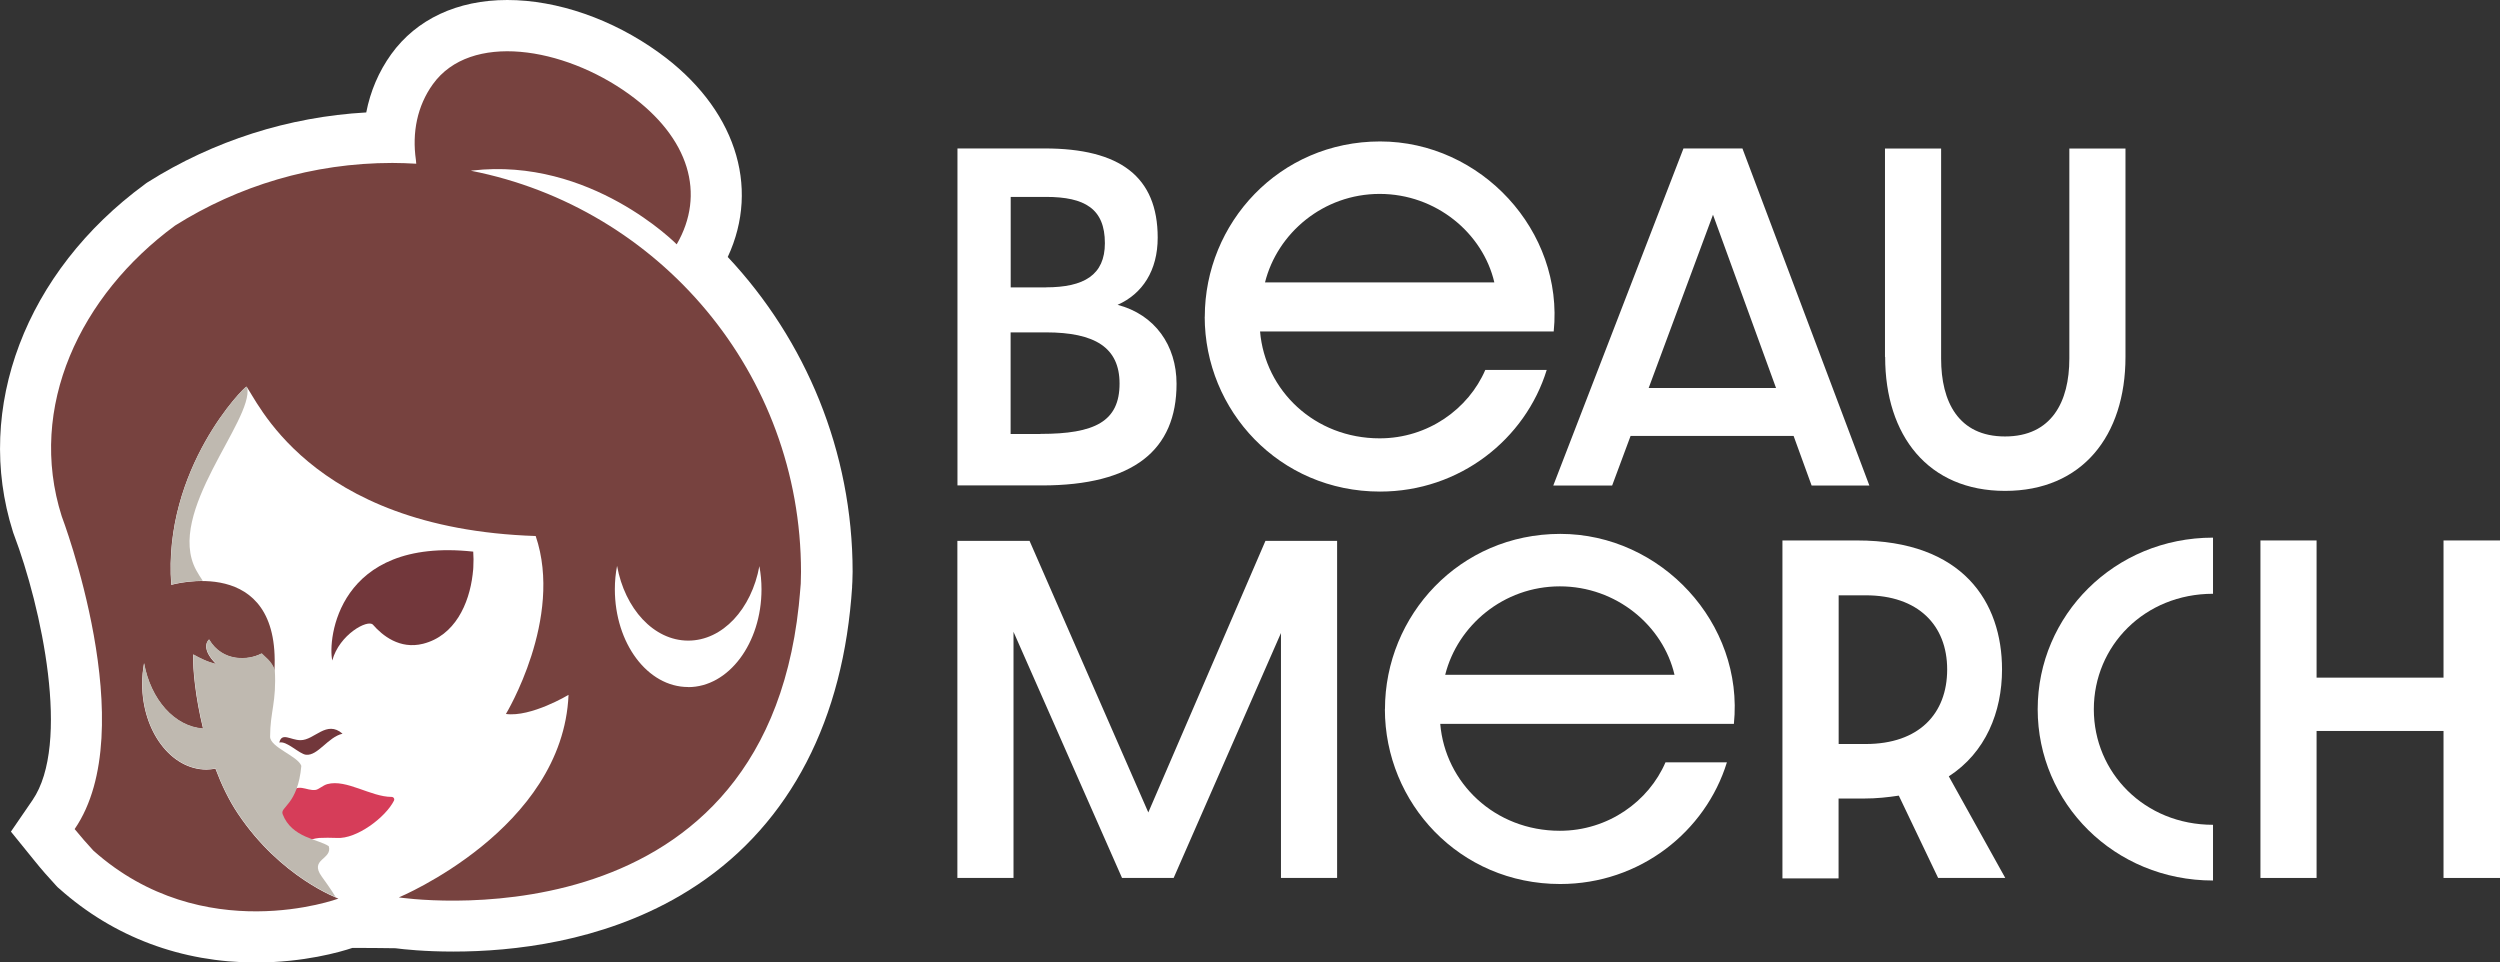 <svg viewBox="0 0 293.04 112.82" xmlns="http://www.w3.org/2000/svg" id="Layer_3"><rect x="0" y="0" width="293.04" height="112.82" fill="#333333" stroke="none"/><defs><style>.cls-1{fill:#77423f;}.cls-2{fill:#d63d59;}.cls-3{fill:#fff;}.cls-4{fill:#72373b;}.cls-5{fill:#bfb9b0;}</style></defs><path d="M112.23,17.4h10.22c8.83,0,13.25,3.31,13.25,10.46,0,3.84-1.78,6.58-4.7,7.87,4.37,1.15,6.91,4.75,6.91,9.26,0,7.73-4.99,11.91-15.79,11.91h-9.89V17.4ZM122.6,33.68c4.46,0,6.91-1.44,6.91-5.18,0-4.03-2.35-5.42-6.91-5.42h-4.13v10.61h4.13ZM121.97,50.86c6.34,0,9.26-1.44,9.26-5.9,0-4.22-2.88-6-8.64-6h-4.13v11.91h3.5Z" class="cls-3"></path><path d="M141.22,37.13c0-10.99,8.74-20.55,20.55-20.55s21.55,10.46,20.35,22.27h-34.42c.58,6.91,6.38,12.53,14.02,12.53,5.67,0,10.42-3.46,12.38-8.02h7.2c-2.5,8.11-10.18,14.26-19.54,14.26-11.81,0-20.55-9.5-20.55-20.5ZM175.16,33.1c-1.34-5.76-6.82-10.37-13.44-10.37s-12,4.61-13.44,10.37h26.88Z" class="cls-3"></path><path d="M182.07,56.91l15.26-39.51h6.91l14.88,39.51h-6.77l-2.11-5.81h-19.11l-2.16,5.81h-6.91ZM208.18,45.48l-7.39-20.31-7.54,20.31h14.93Z" class="cls-3"></path><path d="M220.95,41.84v-24.43h6.58v24.63c0,5.04,2.02,9.12,7.49,9.12s7.54-4.08,7.54-9.12v-24.63h6.58v24.43c0,9.26-5.09,15.7-14.11,15.7s-14.06-6.48-14.06-15.7Z" class="cls-3"></path><path d="M112.23,63.4h8.45l13.92,31.83,13.73-31.83h8.4v39.51h-6.58v-28.71l-12.58,28.71h-6.05l-12.72-28.85v28.85h-6.58v-39.51Z" class="cls-3"></path><path d="M162.34,83.13c0-10.99,8.74-20.55,20.55-20.55s21.55,10.46,20.35,22.27h-34.42c.58,6.91,6.38,12.53,14.02,12.53,5.67,0,10.42-3.46,12.38-8.02h7.2c-2.5,8.11-10.18,14.26-19.54,14.26-11.81,0-20.55-9.5-20.55-20.5ZM196.28,79.1c-1.34-5.76-6.82-10.37-13.44-10.37s-12,4.61-13.44,10.37h26.88Z" class="cls-3"></path><path d="M208.94,63.35h8.74c12.43,0,16.99,7.25,16.99,15.12,0,4.99-1.92,9.74-6.24,12.53l6.62,11.91h-7.87l-4.61-9.65c-1.25.19-2.59.34-4.08.34h-2.98v9.36h-6.58v-39.6ZM218.69,87.21c6.24,0,9.55-3.55,9.55-8.74s-3.41-8.69-9.55-8.69h-3.17v17.43h3.17Z" class="cls-3"></path><path d="M238.85,83.13c0-10.99,8.98-20.11,20.55-20.11v6.58c-8.02,0-13.97,6.1-13.97,13.54s5.95,13.54,13.97,13.54v6.53c-11.57,0-20.55-9.07-20.55-20.07Z" class="cls-3"></path><path d="M264.96,63.35h6.58v16.08h14.88v-16.08h6.62v39.56h-6.62v-17.23h-14.88v17.23h-6.58v-39.56Z" class="cls-3"></path><path d="M85.3,30.13c3.88-8.31.83-17.57-8.09-23.98-5.42-3.91-11.89-6.15-17.75-6.15s-10.65,2.26-13.6,6.35c-1.46,2.03-2.45,4.35-2.93,6.83-9.09.51-17.89,3.31-25.62,8.18l-.18.12-.17.13C2.99,31.86-3.07,47.84,1.51,62.31l.05.16.06.16c3.24,8.56,6.7,24.58,2.19,31.16l-2.53,3.69,2.82,3.48c.77.96,1.61,1.91,2.48,2.85l.19.2.21.18c6.34,5.65,14.3,8.63,23.01,8.63,5.62,0,9.89-1.23,11.32-1.71h.4c1.68,0,3.81.03,4.64.04.99.13,3.43.39,6.78.39h0c7,0,17.29-1.13,26.56-6.54,11.42-6.66,18.32-18.21,19.95-33.41.1-.93.18-1.84.24-2.74v-.14s.03-.52.03-.52c.01-.39.03-.77.03-1.16,0-14.1-5.5-27.16-14.62-36.89Z" class="cls-3"></path><path d="M55.47,64.67c.04.57.05,1.19.01,1.82,0,.16-.02.32-.04.48-.01.13-.03.25-.04.38-.41,3.44-2.09,7.17-5.81,8.11-2.74.69-4.77-.97-5.87-2.23-.6-.68-3.96,1.15-4.77,4.19-.55-2.4.58-14.49,16.52-12.76Z" class="cls-4"></path><path d="M46.18,93.84c.1-.21-.05-.43-.28-.43-2.43,0-5.3-2.11-7.53-1.5-.52.14-1.01.63-1.38.68-1.12.15-2.09-.95-3.11.54-.36.53-1.51,1.99-1.46,2.31s1.28,1.92,1.74,2.36c1.31,1.25,2.14.51,3.26.42.37-.03,1.55-.03,2.09,0,2.28.14,5.67-2.39,6.67-4.37Z" class="cls-2"></path><path d="M40.15,86c-1.89-1.64-3.28.77-4.93.76-1.16,0-2.19-.97-2.48.28.86-.24,2.34,1.35,3.14,1.43,1.39.13,2.56-2.07,4.27-2.47Z" class="cls-4"></path><path d="M55.25,20s.06,0,.09-.01c13.9-1.61,23.98,8.65,23.98,8.65,3.39-5.85,1.56-12.46-5.61-17.62-7.67-5.52-18.56-7.28-22.97-1.15-1.84,2.55-2.45,5.69-1.99,8.87.02.16.03.31.04.45-.92-.05-1.85-.09-2.79-.09-9.37,0-18.1,2.7-25.48,7.34C9.39,34.61,3.18,47.73,7.23,60.5c0,0,9.53,25.02,1.52,36.68.71.87,1.44,1.71,2.2,2.53,12.89,11.48,28.72,5.62,28.72,5.62,0,0-6.78-2.45-11.81-9.99-1.05-1.57-1.91-3.38-2.61-5.24-.34.06-.69.11-1.05.11-4.16,0-7.54-4.51-7.54-10.06,0-.83.08-1.63.22-2.4.77,4.24,3.55,7.43,6.92,7.66-.89-3.64-1.22-6.97-1.16-8.69,1.69.97,2.69,1.12,2.69,1.12-1.98-1.98-.83-2.87-.83-2.87,1.58,2.69,4.65,2.45,6.13,1.65.29.34,1.19.89,1.54,1.96.72-13.72-12.1-10.02-12.1-10.02-1.01-13.66,8.67-23.35,8.81-23.22,1.06,1.02,7.03,16.61,33.91,17.49,3.29,9.68-3.49,20.86-3.49,20.86,2.94.4,7.34-2.24,7.34-2.24-.66,15.75-19.89,23.74-19.89,23.74,0,0,42.52,6.5,46.88-34.21.09-.87.16-1.71.23-2.56.01-.46.03-.91.03-1.37,0-23.3-16.63-42.71-38.67-47.03ZM80.66,80.53c-4.75,0-8.59-5.13-8.59-11.47,0-.94.09-1.86.26-2.73.91,5.02,4.3,8.76,8.34,8.76s7.42-3.72,8.34-8.73c.16.87.25,1.77.25,2.71,0,6.33-3.85,11.47-8.59,11.47Z" class="cls-1"></path><path d="M30.65,76.59c-1.48.8-4.55,1.04-6.13-1.65,0,0-1.15.89.83,2.87,0,0-1-.14-2.69-1.12-.06,1.73.28,5.06,1.16,8.69-3.37-.23-6.15-3.42-6.92-7.66-.14.77-.22,1.57-.22,2.4,0,5.56,3.38,10.06,7.54,10.06.36,0,.7-.04,1.05-.11.7,1.87,1.56,3.67,2.61,5.24,4.36,6.54,10.03,9.25,11.47,9.85-.08-.14-.5-.85-1.64-2.42-1.5-2.07,1.28-1.98.83-3.55-1.2-.83-4.35-.97-5.41-3.76-.33-.86,1.78-1.07,2.19-5.66-.4-1.15-3.66-2.17-3.66-3.42,0-2.92.77-4.08.55-7.83,0,0,0,0,0,0,0,0,0,0,0,0-.35-1.07-1.25-1.62-1.54-1.96Z" class="cls-5"></path><path d="M20.09,68.53s1.62-.46,3.68-.45c-.28-.41-.54-.82-.78-1.26-3.64-6.75,6.76-17.55,5.99-21.41-.03-.04-.06-.07-.08-.1-.14-.13-9.82,9.56-8.81,23.22Z" class="cls-5"></path></svg>